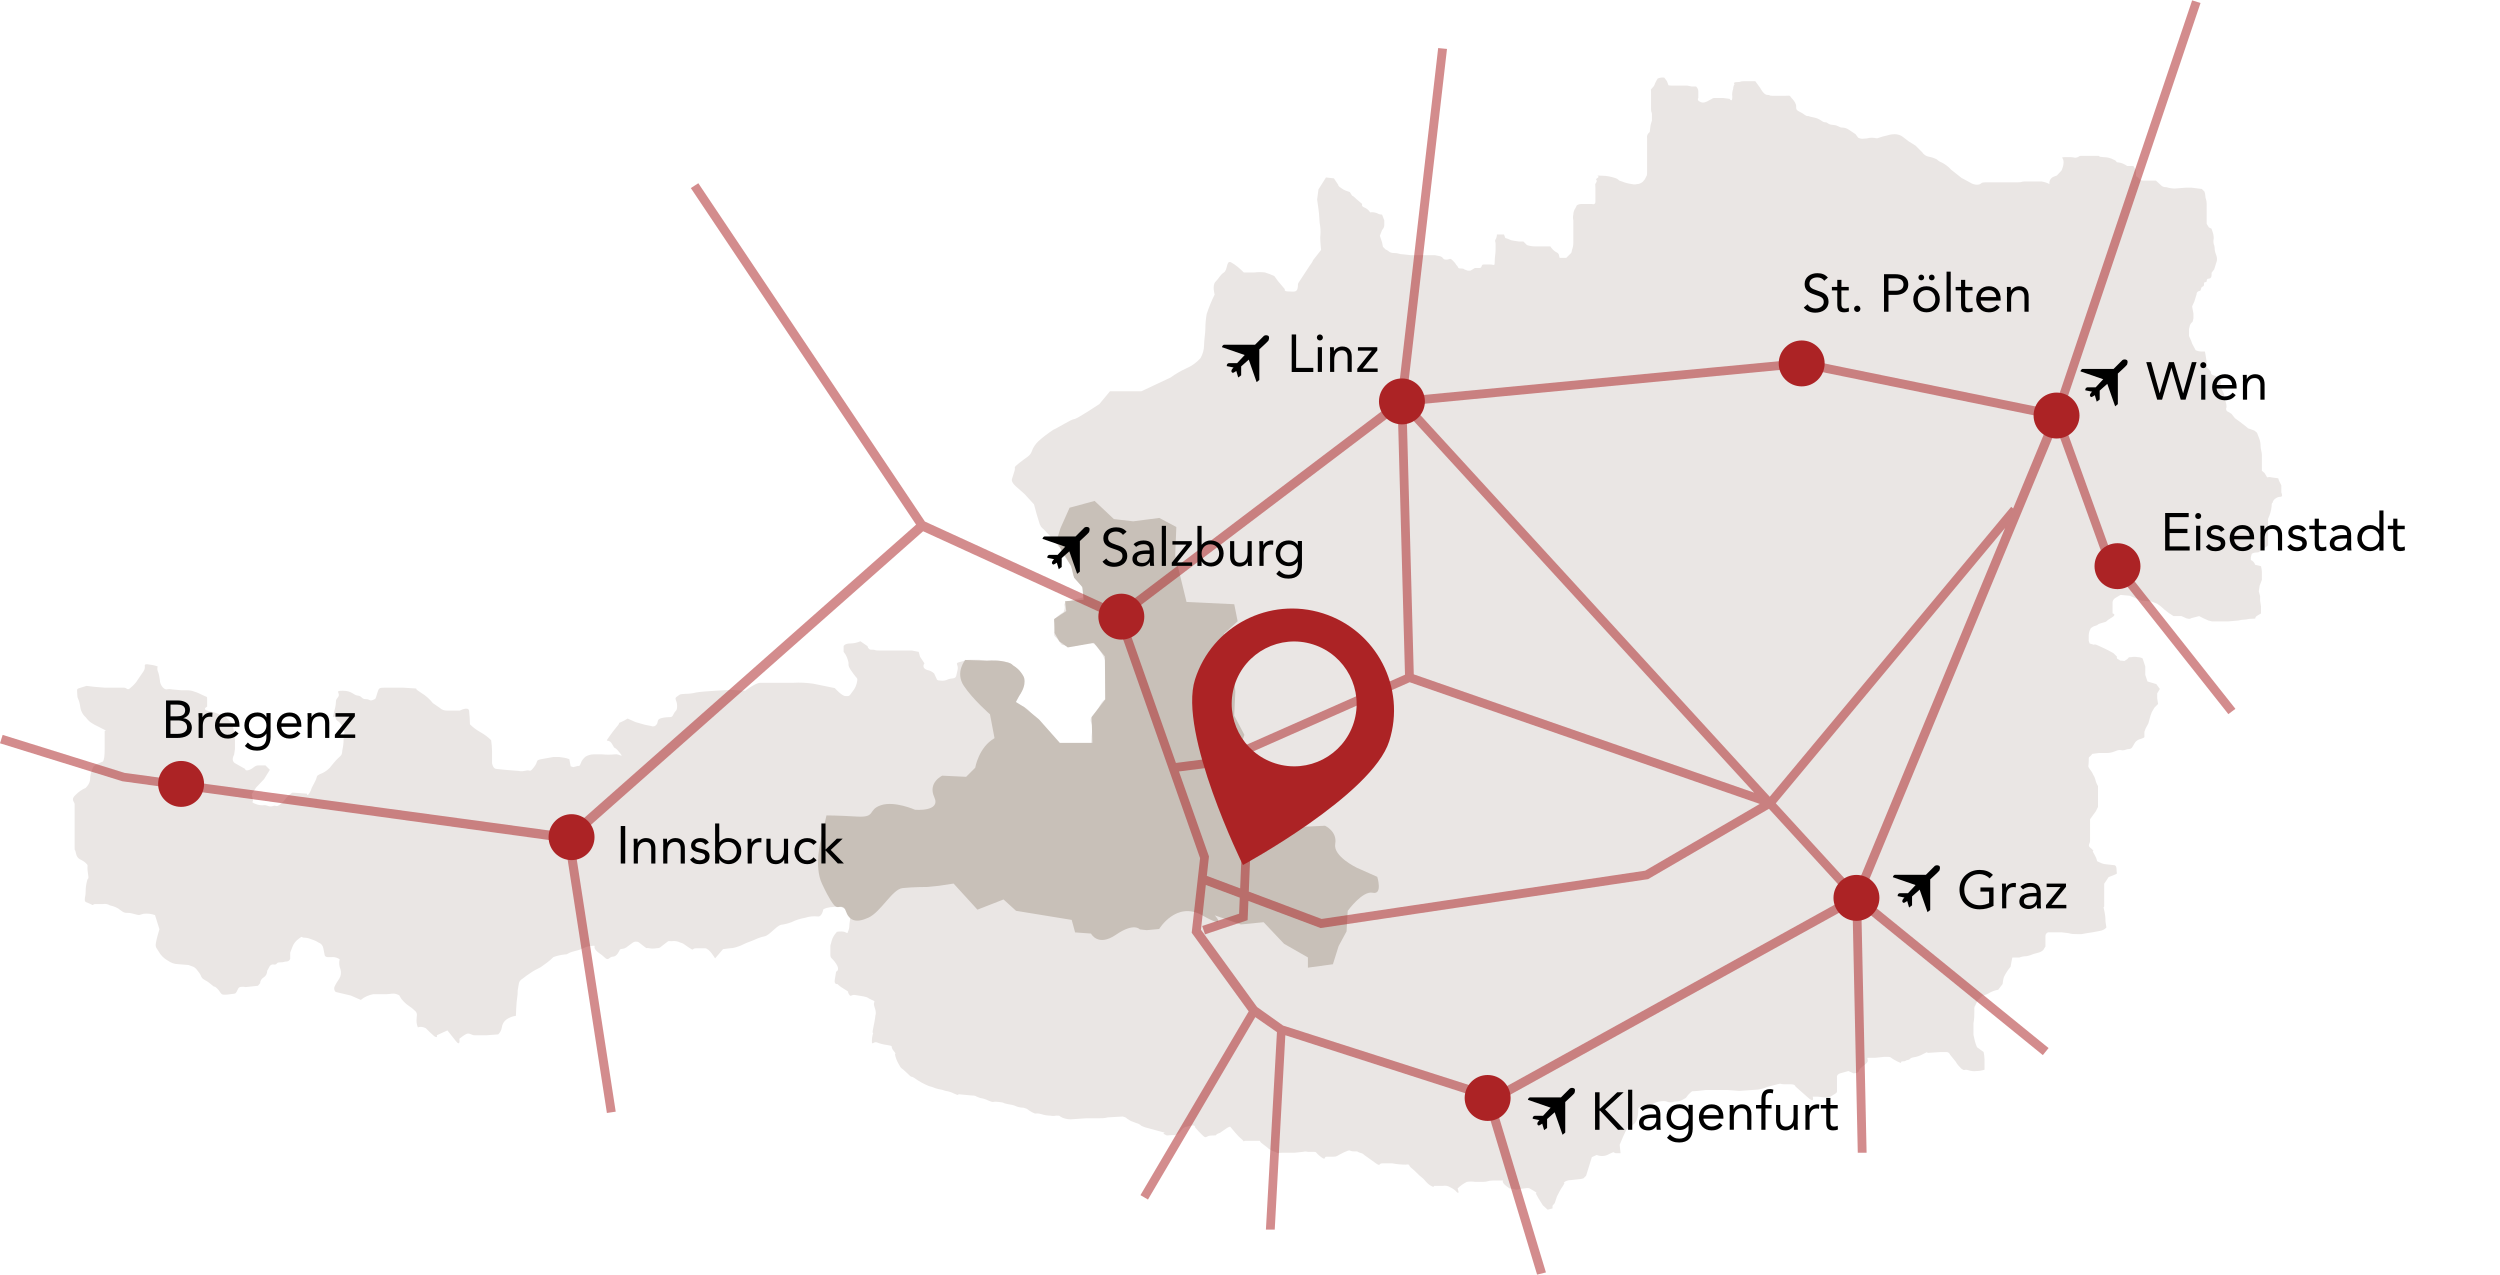 <?xml version="1.0" encoding="UTF-8"?>
<svg xmlns="http://www.w3.org/2000/svg" id="Vordergrund" viewBox="0 0 566 288.5" width="600" height="306"><defs><style>.cls-1{fill:#eae6e4;}.cls-2,.cls-3{fill:#ac2325;}.cls-4{fill:#c8c0b8;}.cls-3{opacity:.52;}</style></defs><path class="cls-1" d="M300.2,40.1l1.8,.2,1,1.5s-.2,.2,.8,.8c.5,.4,1.2,.6,1.8,.8l.5,.8c.4,.2,.7,.5,1,.8l1.3,1.1s-.3,.5,.5,.8c.5,.2,1,.6,1.3,1.1,.5-.1,1.1,0,1.6,.2,.3,.2,.7,.3,1.1,.3l.5,1.3v1.1c0,.4-.2,.8-.5,1.1l-.5,1.3,.5,1.5,.2,1,.6,.6c.8,.3,.8,.8,1.9,.8s1.1,.3,2.1,.3l1.8,.2h5.4l1,.2c1,.2,.6,.8,1.5,.8s.8-.5,1.5,.2c.3,.3,.6,.6,.8,1,.6,.5,.2,.8,1,.8s.8,.2,.8,.2l.8,.3h.6l1-.6h1c.8,0,.3-.8,1-.8h1.5c.8,0,1,.5,1-.6s.2-1.9,.2-2.6v-1.5c0-.8-.3-.3,0-1,.2-.3,.3-.7,.3-1.1h1.6l.3,.8c1.1,.3,1,.5,1.8,.6l1.3,.2h1l.8,.8c.6,.2,1.2,.3,1.8,.3h3.5c.3,.5,.8,1,1.3,1.3,.3,.1,.5,.3,.6,.5l.2,.8h1.5l1-1s.2,0,.3-.8c.2-.5,.3-1.1,.3-1.6v-5.1c-.1-.4-.1-.9,0-1.3,0-.5,.2-1.1,.5-1.5l.3-.6c.3-.2,.7-.3,1.1-.3h2.3s.8,.3,.8-.5v-3.1c0-1.1-.2-.6,.2-1.3s-.5-.5,.3-1-1.1-.6,1-.5c1,0,2,.2,2.9,.5,.4,.1,.7,.3,1,.6l.6,.2c.7,.3,1.5,.5,2.3,.6,.4,.1,.7,.1,1.1,0,.5,0,.9-.2,1.3-.5l.5-.6c.5-1.1,.5-.6,.5-1.8v-7.6c-.1-.5,.2-1,.6-1.3l.2-1.6,.3-1v-1.4c0-.6-.2-.3-.2-1.1v-3.9c0-1-.2-.3,.3-1,.3-.3,.5-.6,.6-1,.2-.4,.4-.8,.6-1.1,.5-.2,1-.3,1.5-.2l.6,.8,.3,.8s-.2,.2,.8,.2h3.5l1,.2h1c.3,.3,.5,.7,.5,1.1v1.5c-.2,.2-.1,.5,.1,.7,.1,0,.1,.1,.2,.1,.3,.2,.7,.3,1.1,.2,.4-.1,.8-.3,1.1-.5,1.1-.5,.5-.5,1.6-.5h1.5l1.5,.2s.6,1,.6-.5c-.1-.6,0-1.2,.2-1.8,0-.4,.1-.7,.3-1,0,0-.5-.5,.6-.5s.5-.2,1.5-.2h2.6l1.1,1.5s.8,1.6,1.6,1.6,.3,.2,1.1,.2h3.1c1,0,.8-.2,1.3,.5,.4,.4,.8,.9,1,1.5s-.3,1.1,.8,1.6,1.3,1,1.9,1-.3,0,1.3,.3,1.9,1.1,2.6,1.1,.5,.5,1.8,.6,1.3,.6,2.1,.6c.5,0,1.1,.2,1.5,.5l1.5,1,.6,.8c.4,.2,.9,.3,1.3,.2,1.1,0,.8-.2,1.8-.2s1,.3,1.6,0c.6-.2,1.2-.4,1.8-.5,.6-.2,1.2-.3,1.8-.3s1.3,.2,1.8,.6l1.3,1,1.6,1,1.5,1.5c.3,.5,.9,.9,1.5,1s1.2,.3,1.8,.6c.4,.4,.8,.6,1.3,.8,.7,.4,1.4,.9,1.9,1.5l2.4,1.9,2.4,1.3c.5,.2,1,.3,1.5,.2,.8-.2,.3-.5,1.6-.5h7.1c1.3,0,.8-.2,1.8-.2h3.7c.6,.1,1.3,.3,1.8,.6-.1-.6,.2-1.3,.8-1.6,1-.5,.6,0,1.3-.8s.6-.5,.8-1.1c.2-.5,.3-1,.3-1.5,0-1-.8-1.1,.2-1.1h1.5c.8,0,.8,.3,1.5,0s0-.3,1.3-.3h3.3c.8,0-.5,.2,1.3,.3,.8,0,1.6,.2,2.3,.6,.8,.3,.3,.6,1.1,.6,.7,.1,1.3,.4,1.9,.8h1.4l.6,1v1.3c1,.5,.6,1,1.6,1h2.9l1.1,1c.3,.4,.8,.5,1.3,.5,.6,.2,1.3,.3,1.9,.3l2.6-.2h1.1l2.4,.3,.6,.6c.1,.3,.2,.7,.2,1,0,.6,.3,.8,.3,1.8v4.5l.5,.8,.6,.3,.2,.6c.2,.5,.3,1.1,.3,1.6-.1,.4-.1,.9,0,1.3,.1,.2,.2,.5,.2,.8,0,.5,.1,1,.3,1.5,.2,.5,.3,1,.2,1.5-.2,.6-.6,1.9-.6,1.9l-.6,.8s.2,1.3-.6,1.3-.2,.8-.8,.8,0,.8-.6,1-.2,1-.8,1c-.4,.1-.6,.4-.6,.8l-.5,1.6-.5,1.1,.3,1.6v1.1l-.2,.8c-.3,.2-.5,.5-.6,.8l-.2,.8v1.6l.5,1.1,.2,.6,.8,1.5c.4,.2,.9,.3,1.3,.3h.8l.2,1.1,.2,1.3v1.1l1,1.1s-.3,.6,.6,.8c.6,.1,1.2,.5,1.5,1l.3,2.1,.6,1.3c-.1,.4,0,.9,.2,1.3,.2,.5,.3,1,.3,1.5-.2,.3-.1,.8,.2,1h.1l.8,.5,.8,1,1.1,.8,1.3,1,.6,.5,.6,.2,.8,.3,.6,.5,.5,1.3c.2,.5,.3,1.1,.3,1.6,0,.8,.3,1.5,.3,2.1v3.6l.6,.5,.6,1c.3-.1,.7-.1,1,0l1.5,.2,.2,.6,.5,1v1.6s.5,1-.2,1c-.4,0-.7,.1-1,.3-.4,.2-.7,.6-.8,1.1,0,0-.2-.2-.2,.8-.1,1-.4,1.9-.8,2.8v6l-1.1,.8c-1,.6-.8,.8-1.5,.8-.4,0-.8,.1-1.1,.3l-.2,.8v.6c.5,.2,.8,.6,1,1.1l1.3,.3c.1,.4,.2,.9,.2,1.3v1.8l-.5,1.3-.2,1.3,.3,1.1v1l.2,1.3v1.6l-1,.6c-.6,.5,.2,.6-1,.6s-1,.2-1.8,.2c-.4,0-.9,.1-1.3,.2l-2.3,.2h-3.7l-.8-.2c-.7-.3-1.4-.6-2.1-1l-1.9,.5s0,.3-1,0l-1.1-.5h-1.8c-.7-.4-1.4-.9-2.1-1.5-.5-.5-1-.9-1.6-1.3l-1.3-.5-2.3-.2-2.6-1.1-2.1-.2-1,.6c-.4,.2-.7,.5-.8,1v2.6s1.1,.2-.3,1-.8,.8-1.6,1c-.3,.1-.7,.2-1,.3-.6,.2-.3,.3-1,.5-.4,.1-.7,.3-1,.5l-.3,.6c-.1,.3-.2,.7-.2,1v1.3l.2,.6,1,.3s0-.3,1,.2l1.3,.6,1,.5,1.1,.6,.8,.8c-.1,.2,0,.4,.1,.5,0,0,.1,0,.2,.1,.6,.2,0,.3,.8,.3s.2,.3,1-.2,.2-.6,1.1-.6c.5-.1,1-.1,1.5,0,.4,0,.8,.1,1.1,.3l.6,1.8v1.9l.5,1.5,1,.3,1,.3,.8,1.1-.6,1v1.1l.2,1.3-.8,.8-.6,1-.3,.8-.5,1.8-.6,1.1-.3,.8v1.1s.2,.2-.8,.5c-.5,.1-1,.4-1.3,.8l-.6,1c-.1,.3-.5,.5-.8,.5-.6,0-.8,.3-1.5,.3-.4-.1-.7-.1-1.1,0l-.8,.3c-.5,.2-1.1,.3-1.6,.3h-1.8l-1.5,.2c-.8,1.1-.8,.3-.8,1.6s-.3,1.1,.2,1.8c.3,.4,.6,.8,.8,1.3,.2,.3,.4,.7,.5,1.1,.1,.5,.3,1,.6,1.5v4.7l-.5,1-1.3,1.8v4.9c0,.6-.6,1,0,1.5,.3,.2,.6,.5,.8,.8,0,0-.5-.3,.2,.8,.3,.5,.5,1,.6,1.5l1.1,.5c.3,.1,.7,.2,1,.2l1.8,.2s.5,0,.5,1,.3,.8-.3,1.1l-1.5,.6-1,1.5v5c0,.6-.3-.2,0,1,.2,.9,.3,1.7,.3,2.6l.2,1.3c-.4,.5-1,.7-1.6,.8l-1.6,.3-1.3,.2-1.1,.2h-1.1c-.6,0-1.2,0-1.8-.2l-1.6-.2h-3.1c-.3,.1-.6,.4-.6,.8v2.4l-.5,.8c-.3,.3-.7,.5-1.1,.6l-1.1,.3c-.5,.2-1,.4-1.6,.5-.5,0-1.1,.1-1.6,.3h-1.6l-.2,1-.2,1.1c-.6,.7-1.1,1.5-1.5,2.3-.2,.6-.3,1.6-.3,1.6l-1,1.3c-.6,.1-1.2,.3-1.8,.6-.6,.4-1.2,.6-1.8,.8l-1.1,1.1-.5,1.1s-.3,.2-.2,1.1c0,1,0,1.9-.2,2.9v2.6c.2,1,.4,1.9,.8,2.8l1.5,1.1c.1,.5,.2,1.1,.2,1.6v2.4c-.6,.2-1.2,.3-1.8,.3-.6,.1-1.3,0-1.9-.2-1.1-.3-.6,.3-1.5-.3-.5-.5-1-1-1.3-1.6l-1.3-1.6c-.1-.3-.4-.6-.8-.6h-1.3l-3.1,.2s.5-.5-.8,.2c-.7,.4-1.5,.7-2.3,.8-1,.2-.6,.5-1.3,.6s-.2,.3-1.1,.3,.3,.8-1.3,0-1.3-1-1.9-1h-1.1l-1.9,.2h-1.6c-.6,0,.2,.5-.3,1.1s-1.6,1.1-1.8,1.8-1.3,.6-1.3,.6l-1.1-.5-1.8,.5c-.5,.1-.9,.5-.8,1h0v3.2s0,.3-1,.8c-.5,.4-1,.5-1.6,.5l-1.8-.2h-1.1s.6,1.8-1.3,0l-2.6-2.3s0-.5-1.1-.5h-1.5c-1.1,0-.3-.3-1.5,0l-2.3,.6c-.7,.3-1.4,.5-2.1,.6l-4.2,.3-2.6-.2h-5l-1.8,.2c-1.5,.2-1-.2-1.8,.5s-.6,1-1.3,1.3c-.6,.4-1.2,.6-1.9,.6-.8,0-.2,.2-1.1,.2s-.8-.3-1.6-.3-1.6,.2-2.3,.5c-.6,.3-1.2,.5-1.9,.5-.6,0-1.2,.2-1.6,.6,0,0,.2,2.8-1.1,3.7-.4,.4-1,.7-1.5,1-.6,1.2-1.1,2.4-1.6,3.6l.2,1.9h-1c-.8,0,0-.6-1.6,.2-.8,.5-1.9,.6-2.8,.2l-1.1,.5-.8,2.6-.5,1.6-.6,.6c-.3,.1-.7,.2-1.1,.2l-1.8,.2c-.6,0-1.2,.2-1.6,.6,0,0,.5-.2-.2,.8-.5,.7-.9,1.5-1.3,2.3l-.5,1.5-.5,.6v.6l-1.1,.3-1.1-1-1-1.6-.6-1.1s.6,0-.5-.6-.8-.6-1.5-.6l-1.6,.2c-.5,.2-1,.2-1.5,0-1.1-.3-.3,.3-1.5-.6s-.8-1.3-.8-1.3h-2.4c-1,0-1.1,.3-2.1,.3h-1.8c-.6-.1-1.3-.1-1.9,0-.8,.4-1.5,.9-2.1,1.5,0,0,.6,1.5-.2,.8-.4-.5-.9-.8-1.5-1.1-.5-.3-1-.4-1.6-.3h-1.9c-.6,0,.3,.6-.8,0s-1.3-1.3-2.1-1.9-1.5-1.5-2.3-2.1-.3-1-1.3-.8c-1,0-2.1-.1-3.1-.3h-2.2c-1,0-.3,.8-1.5,0l-1.8-1.3c-1.5-1-.8-.8-1.8-1.1s0-.3-1.3-.3-.6-.6-2.3,.2-1.5,1-2.4,1h-1.6c-.6,0,0,1-1.3,0s-.8-1.1-1.6-1.1h-1.3c-.4-.1-.7-.1-1.1,0l-1.9,.2h-2.8c-1.3,0-.6,.3-1.6-.2-.7-.2-1.3-.5-1.8-1l-1.3-1c-.6-.5,0-.5-.8-.5h-2.9c-.6,0,.2,.6-.6-.2-.6-.5-1.1-1-1.6-1.6l-1.1-1.3s0-.3-.8,.2l-1.6,1.1c-1.5,.5-.2,.6-1.8,.6s-1.1,1-2.3-.2c-.5-.5-1-1-1.5-1.6,0-.3-.2-.5-.5-.5h-.1c-.4,.1-.9,.2-1.3,.3-1,.2-1,.6-1.6,1.3-.3,.3-.6,.5-1,.6h-.6c-1.3,0-1.1,.3-1.9-.2s1.5,0-1.6-.8-2.9-.8-3.6-1.1c-.3-.3-.7-.5-1.1-.6l-1.3-.5-.8-.5c-.3-.3-.6-.4-1-.5l-3.4,.2c-.7,.2-1.4,.2-2.1,.2h-2.8l-2.9,.2c-.8,.1-1.6,0-2.4-.3-1.1-.5-.3-.5-1.5-.5-.4,.1-.9,.1-1.3,0-.6,0-1.3-.1-1.9-.3-1.8-.5-1,.2-2.3-.5s-.5-.6-1.9-1c-.5,0-1.1-.1-1.6-.3-.6-.3-1.2-.4-1.9-.5-1.6-.3-.3-.3-2.1-.5s-.8,.3-2.3-.3c-.6-.3-1.2-.5-1.9-.6-1.5-.5-.5-.5-2.3-.6l-2.1-.2c-1.1-.2,0,.5-1.5-.2-.6-.3-1.2-.5-1.9-.6-1.5-.5-1-.2-2.3-.6-.5-.2-1-.4-1.5-.5-1.2-.5-2.3-1.1-3.4-1.9-.8-.5-.2,.3-1.6-1.1s-1.1-.6-1.9-2.1c-.4-.7-.7-1.5-.8-2.3,0,0,.6,.5-.3-.6s.3-1-1.5-1.3c-.8-.1-1.6-.3-2.3-.6-.8-.2-1.1,.8-1.1-.3,0-.6,.1-1.2,.3-1.8,0,0-.3,.2,0-1.1,.2-1,.4-1.9,.5-2.9,0,0,.3-.5-.2-1.9s.6-1.1-.6-1.6-.5-.5-1.9-.8l-1.8-.3c-1.1-.2-1,.6-1.5-.2s.3-.3-.8-1c-.7-.4-1.3-.8-1.8-1.3,0,0-.8,.2-.6-1s.3-1.8,.3-1.8c0,0,1-.3,0-1.8s-1.3-1.1-1.3-2.1v-1.6c0-.8,0-.2,.3-1.5,.2-.7,.6-1.4,1.1-1.9,0,0-.2-.2,1.1-.2s1.3,.8,1.5,0c.2-.4,.3-.9,.3-1.3,0-.6,.2-1.3,.2-1.9,0-.5-.1-1-.3-1.5l-2.3-1.1c-.6,.2-1.3,.3-1.9,.3-.6,.1-1.1,.2-1.6,.5,0,0-.3,1.8-1.3,1.6-.9-.1-1.9,0-2.8,.3-1.1,.2-2.1,.5-3.1,1-.8,.3-1.6,.5-2.4,.6-1.1,.3-2.6,2.4-3.7,2.6-1,.2-1.9,.6-2.8,1-.9,.3-1.8,.7-2.6,1.1-.8,.3-1.6,.6-2.4,.6l-1.6,.2-1.8,2.1s-1.3-2.3-2.3-2.3h-1.9c-1.3,0-.3,.8-1.8-.2s-1-.8-1.9-1.1c-.6-.3-1.3-.4-1.9-.3-1.1,0-.5-.2-1.6,.6s-1,1-1.9,1c-.5,.1-1.1,.1-1.6,0-1.1-.2-.2,.3-1.3-.5s-1-1-1.8-1-1.9,1.5-2.8,1.6-.8,.3-.8,.3c0,0-.6,1.5-1.5,1.5s-1,1.1-1.9,.2-1.5-1-2.1-1.8,.5-1-1.1-.8-1.3,.6-3.4,1.1-1.5,.8-2.4,.8c-.9,.1-1.8,.3-2.6,.6-.9,.9-1.9,1.6-2.9,2.3-.8,.4-1.6,.8-2.3,1.3-.6,.4-1.2,.8-1.8,1.3-1,.6-.8,1.3-1,2.1s0,1-.2,2.1-.3,4.2-.3,4.2c-.8,.1-1.5,.4-2.1,.8-.6,.4-1,1.1-1.1,1.9-.1,.6-.4,1.1-.8,1.5l-2.6,.2h-2.8c-.6,0-1.1-.6-1.8-.3-.6,.3-1.1,.7-1.6,1.1,0,0,.3,1.9-.8,.5l-1.9-2.4-2.4,1.1s.3,.8-.6,.2c-.7-.6-1.3-1.2-1.9-1.8-.6-.3-1.2-.4-1.8-.2-.2-.5-.3-1-.3-1.5,0-1.1,.3-1.5-.2-2.1-.5-.5-1-.9-1.6-1.3-.6-.4-1.1-.9-1.6-1.5-.6-.8-.2-.8-1.1-1.1s-1.3,0-2.3,0h-3c-1,.2-2,.6-2.8,1.3l-2.3-1-3.4-.8c-.3-.3-.4-.7-.3-1.1,.3-.7,.7-1.3,1.1-1.9,.4-.6,.5-1.4,.3-2.1-.3-.7-.4-1.5-.2-2.3-.4-.3-1-.5-1.5-.5-.8,0-1.8,.2-1.9-.5l-.3-1.5c-.1-.6-.5-1.1-1.1-1.3-.6-.4-1.2-.6-1.8-.8-.5-.2-1-.3-1.5-.3-.6,0-.2-.5-1.1,.2-.7,.5-1.2,1.1-1.5,1.9l-.5,1.3v1.4c-.1,.3-.4,.6-.8,.6-.6,0-.5,.2-1.5,.2s-.5,.5-1.3,.5c-.4-.1-.7,0-1,.3l-.6,1.1c0,.6-.3,1.2-.8,1.5s-.8,.8-.8,1.3l-.5,.6-2.8,.3c-.4-.1-.9-.1-1.3,0-.6,.2-.6,1.5-1.3,1.5l-1.6,.2c-.8,0-1.1,.2-1.6-.6-.3-.5-.8-1-1.3-1.3,0,0,.5,.6-.8-.5s-1.6-.8-2.1-1.6c-.2-.6-.6-1.1-1-1.6-.3-.4-.7-.7-1.1-.8l-.8-.3-2.4-.2c-.8,0-1.6-.3-2.3-.8-.9-.5-1.6-1.2-2.1-2.1-.3-.6-.8-.8-.6-1.9,.2-1.1,.5-2.1,.8-3.1l-1-3.2c-.8-.3-1.7-.4-2.6-.3-1,.2-.6,.5-2.3,0s-1.6,.2-2.9-.8c-.7-.6-1.5-.9-2.4-1.1-.5-.3-1-.4-1.6-.3h-1.7c-.8,0-.2,.5-1.1,0s-1.3-.3-1.3-1,.2-.8,.2-1.9c0-.8,.1-1.5,.3-2.3,.2-1,.5,0,.2-1.9s.3-1.5-.6-2.3-1.8-.6-2.1-2.1-.3,.2-.3-2.1v-9c0-.6-1-1,.2-2.1,.7-.7,1.4-1.2,2.3-1.6,.5-.5,.9-1.1,1-1.8,0-.6,.1-1.3,.3-1.9,.5-1.3,.3-1.1,1.1-1.6l1.3-.6s.6,.3,.6-2.8v-4.2s1,.2-1.1-.8-2.4-1.3-3.2-2.3c-.8-.7-1.2-1.7-1.3-2.8-.3-1.6-.6-1.3-.6-2.3s-.3-1.3,.5-1.5l1.6-.5,1.6,.2,2.4,.2h4.4c.8,0,.8,.8,1.6,0,.6-.5,1.2-1.1,1.6-1.8,.5-.8,.6-.8,1.3-1.9,.7-1.1-.2-1.6,.8-1.6,.8,.1,1.6,.2,2.4,.5-.1,.3-.1,.7,0,1,.3,.7,.4,1.4,.5,2.1,0,1,.8,2.1,1.5,2.1,.4-.1,.9-.1,1.3,0l2.1,.2h1.3c.6,0,1.1,.1,1.6,.3,.7,.2,1.3,.5,1.9,.8,1,.5,1,.2,1,1v1.6s-1.3,.6,.3,1c.9,.2,1.8,.4,2.6,.8,0,0,.6-.2,1.8,1s1,1,1.1,1.6l.3,1.3c.1,.5,.2,1.1,.2,1.6v2.3l-.2,1.3s-.8,1.3,.2,1.9l2.3,1.3s0,.6,1,.2,1.1-1,2.1-1h1.5l1,1-1.3,2.1-1.8,1.9-1,1.5,.3,1.6s-.6,.2,.5,.6c.7,.3,1.4,.4,2.1,.3,.6,0,1.1,.5,1.9,.2s.6,.5,1.8-.5c1.2-1,.8-1.1,1.8-1.9s.5-.6,1.3-.6l2.8,.2s0,.8,.6-.2,0-.3,1-2.1,.3-1.6,1.3-2.1c.8-.3,1.5-.7,2.1-1.3,.8-.8-.5,.6,1.1-1.3s1.8-1.3,1.9-2.8c.2-.9,.3-1.7,.3-2.6,0-1.9,.6-1.1-.3-2.8s-1.1-.8-1.5-1.9-1,1-.3-1.6,0-2.1,.8-3.1-1-1.5,1.1-1.5,2.4,1,3.4,1.1,.8,.8,1.8,.8,.8,.5,1.6,.2,.6-.3,1-1.5,.3-1.3,1.9-1.3h3.9l3.1,.2s-.5,0,1.1,1c1,.6,1.9,1.4,2.6,2.3l1.6,1.1c.4,.4,1,.6,1.6,.6h2.9s1.9-1,2.1,0c.1,1,.2,2.1,.2,3.1,.7,.7,1.5,1.3,2.4,1.8s1.7,1.1,2.4,1.8c.1,.8,.2,1.6,.2,2.4v2.8s.2,1.3,1,1.3l1.9,.2,2.4,.2c1,0,1.1,.3,2.3,0s.8,.6,1.9-.8,.2-1.5,1.6-1.8l2.8-.5h1.3c.8,.1,1.6,.2,2.3,.5l.3,1.6,.6,.2,1.1-.3s.3,.3,.6-.6c.2-.6,.6-1.1,1.1-1.5,.5-.3,1.2-.5,1.8-.5h1.9c1,.1,1.9,.1,2.9,0,1-.2,2.3,1.1,1-.5s-.8-.3-1.6-1.8-1.9,0-.6-1.8c.5-.7,1-1.4,1.6-2.1,1-1.1,.2-.8,1-1.1,.5-.2,1-.5,1.5-.8l1.8,.8,2.1,.6,1.5,.3c.4,.2,.9,0,1.1-.3,.6-.6-.2-1.3,1.6-1.6s1.8,.2,2.3-.8,.8-.6,.8-1.9-.8-1.6,0-2.1,.3-.5,1.9-.6c.8,0,1.6-.1,2.4-.3,1.5-.3,7.9-.6,7.9-.6l3.2,.2s2.4-1.8,3.4-1.8h7.5c1.5-.1,3,0,4.5,.2l4.9,1s1.6,1.8,2.4,1.8,.8,.2,1.6-1c.6-.7,1-1.6,1.1-2.6,0-.6,0-.2-1-1.6s-1-1.5-1-2.4c-.2-.9-.5-1.7-1.1-2.4v-1.3s.2-.6,1.5-.6c.8,0,1.6-.2,2.3-.5l1.6,1.1c.1,.5,.5,.9,1,.8h0c1,0,.3,.2,1.8,.2h7.3l1.5,.3,.3,1.1,1,1.5s-.8,1,.6,1.5c.6,.1,1.2,.4,1.6,.8l.6,1.3s0,.3,.8,.3c.6,.1,1.2,0,1.8-.3,.8-.3,1.6,0,1.8-.8s0,0,.3-1.3-.8-1.5,.5-1.8,1-.5,2.3-.5h2.1l1.9,.2h2.1c.7,0,1.4,.1,2.1,.3,.6,.1,1.2,.3,1.6,.8l1.3,1,1.1,1.6c0,.5-.1,1.1-.2,1.6l-.5,2.1-.5,.8s-1.6,1.6,0,1.8c1.1,.2,2.1,.9,2.8,1.8,.8,.7,1.6,1.5,2.3,2.3,.3,.6,.2,.2,1.1,1.3,.6,.7,1.1,1.5,1.6,2.3,.4,.5,.9,.9,1.5,1.1,.8,.1,1.5,.2,2.3,.2h4.1c.6,0,.8,.2,.8-1.1s.2-1.6,.2-2.8-1-1.5,.2-2.8c.6-.7,1.2-1.5,1.6-2.3,1.1-1.8,1.1-.6,1.1-1.9v-5.8c0-1.6,.5-1.1,0-2.3-.3-.9-.7-1.7-1.3-2.4-.3-.7-.9-1.3-1.6-1.6h-1c-1,.3-2,.5-3.1,.6-1.1,0-.8,.3-1.8,0s-.8,.2-1.6-1-1.3-1-1.1-1.9,0-.3,.2-1.6-1-.8,.5-2.1,1.3-.6,1.6-1.6-.6-1.3,.8-1.8,3.7-1,3.7-1c.1-.8-.1-1.6-.5-2.3-.6-1.1-1.9-1.9-2.1-2.9s.2-1-1.1-2.9-1.3-1.6-1.6-2.6-.2-.2-.8-1.1c-.7-1-1.5-1.9-2.4-2.8-1.1-1.3-1.1-.8-1.6-1.9-.5-1.5-.9-3-1.3-4.5l-2.1-2.3-1.8-1.6s-1.3-1-1.1-1.8c.2-.6,.4-1.3,.6-1.9,.3-1-.5-.5,1.1-1.8s2.4-1.5,2.8-2.6c.3-.9,.8-1.6,1.5-2.3,1.1-1,2.2-1.8,3.4-2.6,.8-.3,4.1-2.4,4.7-2.4s5.7-3.4,5.7-3.4l2.4-2.9h7.1l6.6-3.1c1.1-.8,2.3-1.5,3.6-2.1,1.2-.5,2.3-1.3,3.2-2.3,.5-.9,.8-1.9,.8-2.9s.3-2.9,.3-3.7c0-1.1,.1-2.3,.3-3.4,.5-1.5,1.1-3,1.8-4.4,0,0-.6-2.1,.2-2.9s1-1.5,1.9-2.1,.5-2.8,1.6-2.3c1.1,.6,2,1.4,2.9,2.3h2.4c.8-.1,1.6-.1,2.4,0,.7,.2,1.4,.5,2.1,.8l.8,1.1,1.6,1.9s-.3,.5,.8,.5,1.9,.3,2.1-.8-.3-.5,.8-2.1l1.9-2.9c.3-.4,.6-.8,.8-1.3l1.8-2.3s-.2-1.8-.2-2.9c.1-.8,.1-1.6,0-2.4-.1-.6-.2-1.3-.2-1.9,0-1-.5-4.2-.5-4.2l.3-2.3,1.7-2.7Z"/><g id="Ebene_2"><path class="cls-4" d="M218.56,149.3s-2.4,2.83-.34,5.91c2.06,3.09,5.91,6.43,5.91,6.43l1.03,5.4c-3.6,2.06-4.37,6.69-4.37,6.69l-2.06,2.06-5.4-.26s-3.34,1.54-1.8,4.89c1.54,3.34-4.37,2.83-4.37,2.83,0,0-4.63-2.06-7.71-1.03-3.09,1.03-1.03,2.83-5.4,2.57s-6.94-.26-6.94-.26l-1.29,5.66s-1.54,5.91,.26,9.77c1.8,3.86,2.57,4.63,2.57,4.63,0,0,.44,.77,1.11,.69s1.33-.26,1.71,.86c.77,2.24,2.31,2.83,5.14,1.54,2.83-1.29,5.4-6.43,7.71-6.69s5.66-.26,5.66-.26l2.57-.26,3.34-.51,5.4,5.91,5.91-2.31,2.83,2.57,12.6,2.06,.77,2.83,3.6,.26s1.54,3.09,5.66,.26,5.4-1.2,5.4-1.2l1.54,.17,2.83-.26s3.86-6.43,9.77-3.09,2.83,0,2.83,0l5.91,2.06,5.14-.51,4.63,4.89,5.4,3.09v2.31l5.66-.77,1.29-4.11,1.8-3.34,.26-4.63s3.34-4.63,5.66-4.11c2.31,.51,1.03-3.6,1.03-3.6l-4.63-2.06s-5.4-2.57-4.89-5.4-2.31-4.11-2.31-4.11l-10.8,.51-7.71,.26-2.06-4.89-.51-8.23,2.83-8.23-2.31-4.37,.26-5.4-.51-5.4-2.06-7.71,3.09-2.83-.77-3.86-10.8-.51-2.57-10.54,.26-6.43-3.86-2.06-5.91,.77-4.37-.51-4.37-4.11-5.66,1.54-2.06,4.63-.94,3,3.34,5.57,.69,2.66,1.85,2.1,.3,2.87-4.2,.34,.26,2.23-2.74,1.8,.09,3.16s1.09,1.89,1.1,1.9c.01,.01,1.89,1.36,1.9,1.37,1.97-.34,3.94-.69,5.91-1.03l2.49,3.09,.09,9.69-3.09,4.03,.17,5.83h-7.37l-4.71-5.31-3.43-2.83-1.8-1.11,.77-1.46c.21-.34,1.53-2.02,1.11-3.94-.09-.4-.96-1.98-2.44-2.82-.41-.23-.19-.61-2.7-1.04-1.55-.26-3.43-.09-3.43-.09h0l-4.71-.17Z"/></g><path class="cls-3" d="M477.7,124.5l-11-30.5L498.2,.6,496.3,0l-31.3,92.8-56.9-11.6h-.1l-89.5,8.5,9.1-78.7-2-.2-9.2,79.5-63.1,47.8-43.9-20.1-51.3-76.6-1.7,1.1,51,76.2-79,69.8-100.2-13.6L.6,166.3l-.6,1.9,27.7,8.6,100.2,13.8,9.5,61.3,2-.3-9.5-61.5,79.1-69.9,43.7,20,19,54-1.9,16.9,12.9,17.8-24.5,41.6,1.7,1,24.3-41.3,4.9,3.4-2.5,44.7h2l2.4-44,45,14.5,12,39.7,2-.5-11.6-38.4h.2l80.8-44.7,1.2,56h2l-1.2-55.5,41.1,33.4,1.3-1.6-42.2-34.3,44-106.1,10.3,28.5v.2l28.6,36.1,1.6-1.2-28.4-35.9Zm-198.41,57.59l-.77-9.75,40.63-17.96,79.26,27.55-25.95,15.11-73.25,10.93-16.48-6.19,.37-9.24-3.82-10.46Zm40.79-29.5l-1.61-59.1,78.67,85.89-77.07-26.79Zm-3.62-59.74l1.63,59.82-41.69,18.43,.1,.23-10.27,1.32-11.63-32.94,61.86-46.86Zm-49.55,81.73l9.68-1.24,.72,9.05,3.79,10.48-.33,8.18-7.54-2.83,.48-4.4-6.79-19.23Zm71.39,72.83l-.7-.2v-.1h-.2l-46.9-15-5.9-4.2-12.7-17.5,1.1-10.14,7.68,2.88-.15,3.63-8.35,2.78,.63,1.9,9.65-3.22,.18-4.35,16.34,6.14,74.15-11.07,27.36-15.93,18.2,19.87-80.4,44.5Zm81.7-46l-17.96-19.62,51.91-62.33-33.95,81.96Zm35.78-86.37l-.45-.37-54.66,65.63-81.18-88.69,88.4-8.4,56.3,11.5-8.42,20.33Z"/><circle class="cls-2" cx="317.4" cy="90.8" r="5.2"/><circle class="cls-2" cx="407.9" cy="82.2" r="5.2"/><circle class="cls-2" cx="465.6" cy="94" r="5.2"/><circle class="cls-2" cx="479.4" cy="128.1" r="5.2"/><circle class="cls-2" cx="420.3" cy="203.2" r="5.2"/><circle class="cls-2" cx="336.8" cy="248.5" r="5.2"/><circle class="cls-2" cx="129.4" cy="189.45" r="5.2"/><path d="M471.46,83.45h7.05l2.02-2.02c.31-.18,.67-.18,.98,0,.37,.31,.06,.92,.06,1.04s-2.09,2.02-2.09,2.02v6.93l-.61,.49-1.78-5.09-1.72,1.53v2.02l-.67,.49-.43-1.47c-.25,.18-.49,.31-.74,.43-.12,0-.74-.25-.06-1.04l.18-.18-1.53-.31c-.06-.31,.12-.61,.43-.67h1.9l1.72-1.84-5.15-1.78c.06-.25,.18-.43,.43-.55Z"/><circle class="cls-2" cx="253.87" cy="139.53" r="5.2"/><circle class="cls-2" cx="41" cy="177.4" r="5.2"/><g><path d="M37.59,158.5h2.59c1.4,0,2.82,.53,2.82,2.09,0,.98-.58,1.64-1.49,1.92v.02c1.09,.1,1.92,.97,1.92,2.09,0,1.87-1.74,2.37-3.31,2.37h-2.53v-8.49Zm1.01,3.6h1.39c.95,0,1.93-.2,1.93-1.38,0-1.04-.91-1.28-1.82-1.28h-1.5v2.66Zm0,3.96h1.7c.98,0,2.05-.4,2.05-1.48,0-1.19-1.01-1.55-2.03-1.55h-1.73v3.02Z"/><path d="M44.98,162.71c0-.52-.05-.96-.05-1.33h.89c0,.3,.02,.61,.02,.92h.02c.25-.55,.95-1.07,1.87-1.07,.12,0,.25,.01,.38,.06l-.06,.95c-.16-.05-.34-.07-.5-.07-1.14,0-1.64,.8-1.64,2.09v2.73h-.94v-4.28Z"/><path d="M54,165.97c-.66,.85-1.45,1.16-2.49,1.16-1.76,0-2.84-1.32-2.84-2.95,0-1.74,1.22-2.95,2.88-2.95s2.66,1.08,2.66,2.94v.3h-4.53c.07,.97,.82,1.8,1.83,1.8,.8,0,1.34-.29,1.79-.85l.71,.55Zm-.8-2.29c-.04-.95-.66-1.58-1.69-1.58s-1.72,.64-1.83,1.58h3.53Z"/><path d="M61.26,166.74c0,2.03-1.09,3.13-3.06,3.13-1.09,0-1.97-.29-2.76-1.07l.67-.77c.59,.64,1.22,.97,2.09,.97,1.68,0,2.12-1.08,2.12-2.27v-.72h-.02c-.44,.72-1.24,1.04-1.98,1.04-1.76,0-2.99-1.22-2.99-2.88,0-1.83,1.2-2.95,2.99-2.95,.76,0,1.61,.36,1.98,1.1h.02v-.96h.94v5.36Zm-2.94-.54c1.28,0,2-.96,2-2.04,0-1.21-.82-2.06-2-2.06s-1.98,.91-1.98,2.09,.89,2.02,1.98,2.02Z"/><path d="M68.01,165.97c-.66,.85-1.45,1.16-2.49,1.16-1.76,0-2.84-1.32-2.84-2.95,0-1.74,1.22-2.95,2.88-2.95s2.66,1.08,2.66,2.94v.3h-4.53c.07,.97,.82,1.8,1.83,1.8,.8,0,1.34-.29,1.79-.85l.71,.55Zm-.8-2.29c-.04-.95-.66-1.58-1.69-1.58s-1.72,.64-1.83,1.58h3.53Z"/><path d="M69.67,162.71c0-.52-.05-.96-.05-1.33h.89c0,.3,.02,.61,.02,.92h.02c.25-.55,.95-1.07,1.87-1.07,1.48,0,2.13,.94,2.13,2.29v3.47h-.94v-3.37c0-.94-.41-1.52-1.28-1.52-1.21,0-1.74,.88-1.74,2.16v2.73h-.94v-4.28Z"/><path d="M75.81,166.26l3.3-4.09h-3.15v-.79h4.38v.72l-3.3,4.1h3.38v.79h-4.61v-.73Z"/></g><g><path d="M140.54,186.93h1.01v8.49h-1.01v-8.49Z"/><path d="M143.5,191.14c0-.52-.05-.96-.05-1.33h.89c0,.3,.02,.61,.02,.92h.02c.25-.55,.95-1.07,1.87-1.07,1.48,0,2.13,.94,2.13,2.29v3.47h-.94v-3.37c0-.94-.41-1.52-1.28-1.52-1.21,0-1.74,.88-1.74,2.16v2.73h-.94v-4.28Z"/><path d="M150.17,191.14c0-.52-.05-.96-.05-1.33h.89c0,.3,.02,.61,.02,.92h.02c.25-.55,.95-1.07,1.87-1.07,1.48,0,2.13,.94,2.13,2.29v3.47h-.94v-3.37c0-.94-.41-1.52-1.28-1.52-1.21,0-1.74,.88-1.74,2.16v2.73h-.94v-4.28Z"/><path d="M156.96,193.94c.37,.46,.78,.76,1.44,.76,.59,0,1.24-.25,1.24-.86s-.6-.76-1.2-.89c-1.07-.24-1.98-.47-1.98-1.63,0-1.09,1.06-1.66,2.1-1.66,.79,0,1.52,.3,1.91,1.02l-.78,.52c-.24-.4-.64-.67-1.19-.67-.52,0-1.1,.25-1.1,.78,0,.47,.67,.67,1.42,.82,1,.19,1.83,.55,1.83,1.68,0,1.27-1.13,1.76-2.24,1.76-.95,0-1.63-.25-2.18-1.04l.74-.58Z"/><path d="M161.9,186.35h.94v4.27h.02c.52-.6,1.2-.96,2.02-.96,1.76,0,2.95,1.25,2.95,2.95s-1.24,2.95-2.81,2.95c-1.01,0-1.81-.5-2.16-1.14h-.02v1h-.94v-9.07Zm2.93,8.35c1.21,0,1.99-.91,1.99-2.09s-.78-2.09-1.99-2.09-1.99,.91-1.99,2.09,.78,2.09,1.99,2.09Z"/><path d="M169.28,191.14c0-.52-.05-.96-.05-1.33h.89c0,.3,.02,.61,.02,.92h.02c.25-.55,.95-1.07,1.87-1.07,.12,0,.25,.01,.38,.06l-.06,.95c-.16-.05-.34-.07-.5-.07-1.14,0-1.64,.8-1.64,2.09v2.73h-.94v-4.28Z"/><path d="M178.4,194.09c0,.52,.05,.96,.05,1.33h-.89c0-.3-.02-.61-.02-.92h-.02c-.25,.55-.95,1.07-1.87,1.07-1.48,0-2.13-.94-2.13-2.29v-3.47h.94v3.37c0,.94,.41,1.52,1.28,1.52,1.21,0,1.74-.88,1.74-2.16v-2.73h.94v4.28Z"/><path d="M184.17,191.21c-.4-.48-.85-.68-1.42-.68-1.26,0-1.9,.94-1.9,2.09s.76,2.09,1.9,2.09c.61,0,1.08-.22,1.43-.7l.7,.66c-.54,.62-1.31,.9-2.12,.9-1.74,0-2.9-1.22-2.9-2.95s1.18-2.95,2.9-2.95c.83,0,1.59,.28,2.16,.89l-.74,.66Z"/><path d="M185.96,186.35h.94v5.92l2.55-2.47h1.33l-2.71,2.55,2.99,3.06h-1.38l-2.78-2.95v2.95h-.94v-9.07Z"/></g><g><path d="M254.24,121.04c-.34-.54-.94-.78-1.55-.78-.89,0-1.81,.42-1.81,1.43,0,.78,.43,1.13,1.79,1.56,1.32,.42,2.54,.85,2.54,2.52s-1.45,2.48-2.99,2.48c-.98,0-2.04-.32-2.61-1.18l.86-.71c.36,.62,1.08,.95,1.81,.95,.86,0,1.85-.5,1.85-1.48,0-1.04-.71-1.22-2.22-1.73-1.2-.4-2.11-.92-2.11-2.34,0-1.63,1.4-2.45,2.89-2.45,.95,0,1.75,.26,2.37,1l-.83,.72Z"/><path d="M256.64,123.14c.58-.59,1.42-.86,2.23-.86,1.65,0,2.35,.79,2.35,2.37v2.41c0,.32,.04,.68,.08,.97h-.9c-.06-.25-.06-.6-.06-.84h-.02c-.37,.58-1,.98-1.85,.98-1.14,0-2.09-.58-2.09-1.67,0-1.86,2.16-1.97,3.54-1.97h.36v-.17c0-.82-.52-1.24-1.39-1.24-.6,0-1.22,.2-1.67,.61l-.59-.61Zm2.71,2.19c-1.19,0-1.95,.32-1.95,1.08,0,.71,.53,.97,1.24,.97,1.08,0,1.63-.78,1.65-1.69v-.36h-.94Z"/><path d="M263.03,118.97h.94v9.07h-.94v-9.07Z"/><path d="M265.29,127.31l3.3-4.09h-3.15v-.79h4.38v.72l-3.3,4.1h3.38v.79h-4.61v-.73Z"/><path d="M271.1,118.97h.94v4.27h.02c.52-.6,1.2-.96,2.02-.96,1.76,0,2.95,1.25,2.95,2.95s-1.24,2.95-2.81,2.95c-1.01,0-1.81-.5-2.16-1.14h-.02v1h-.94v-9.07Zm2.93,8.35c1.21,0,1.99-.91,1.99-2.09s-.78-2.09-1.99-2.09-1.99,.91-1.99,2.09,.78,2.09,1.99,2.09Z"/><path d="M283.37,126.71c0,.52,.05,.96,.05,1.33h-.89c0-.3-.02-.61-.02-.92h-.02c-.25,.55-.95,1.07-1.87,1.07-1.48,0-2.13-.94-2.13-2.29v-3.47h.94v3.37c0,.94,.41,1.52,1.28,1.52,1.21,0,1.74-.88,1.74-2.16v-2.73h.94v4.28Z"/><path d="M285.15,123.76c0-.52-.05-.96-.05-1.33h.89c0,.3,.02,.61,.02,.92h.02c.25-.55,.95-1.07,1.87-1.07,.12,0,.25,.01,.38,.06l-.06,.95c-.16-.05-.34-.07-.5-.07-1.14,0-1.64,.8-1.64,2.09v2.73h-.94v-4.28Z"/><path d="M294.76,127.79c0,2.03-1.09,3.13-3.06,3.13-1.09,0-1.97-.29-2.76-1.07l.67-.77c.59,.64,1.22,.97,2.09,.97,1.68,0,2.12-1.08,2.12-2.27v-.72h-.02c-.44,.72-1.24,1.04-1.98,1.04-1.76,0-2.99-1.22-2.99-2.88,0-1.83,1.2-2.95,2.99-2.95,.76,0,1.61,.36,1.98,1.1h.02v-.96h.94v5.36Zm-2.94-.54c1.28,0,2-.96,2-2.04,0-1.21-.82-2.06-2-2.06s-1.98,.91-1.98,2.09,.89,2.02,1.98,2.02Z"/></g><g><path d="M361.13,247.21h1.01v3.67h.14l3.86-3.67h1.45l-4.2,3.87,4.4,4.62h-1.48l-4.04-4.32h-.14v4.32h-1.01v-8.49Z"/><path d="M368.6,246.63h.94v9.07h-.94v-9.07Z"/><path d="M371.33,250.81c.58-.59,1.42-.86,2.23-.86,1.66,0,2.35,.79,2.35,2.38v2.41c0,.32,.04,.68,.08,.97h-.9c-.06-.25-.06-.6-.06-.84h-.02c-.37,.58-1,.98-1.85,.98-1.14,0-2.09-.58-2.09-1.67,0-1.86,2.16-1.97,3.54-1.97h.36v-.17c0-.82-.52-1.23-1.39-1.23-.6,0-1.22,.2-1.67,.61l-.59-.61Zm2.71,2.19c-1.19,0-1.95,.32-1.95,1.08,0,.71,.53,.97,1.24,.97,1.08,0,1.63-.78,1.65-1.69v-.36h-.94Z"/><path d="M383.23,255.45c0,2.03-1.09,3.13-3.06,3.13-1.09,0-1.97-.29-2.76-1.07l.67-.77c.59,.64,1.22,.97,2.09,.97,1.68,0,2.12-1.08,2.12-2.27v-.72h-.02c-.44,.72-1.24,1.04-1.98,1.04-1.76,0-2.99-1.22-2.99-2.88,0-1.83,1.2-2.95,2.99-2.95,.76,0,1.61,.36,1.98,1.1h.02v-.96h.94v5.36Zm-2.94-.54c1.28,0,2-.96,2-2.04,0-1.21-.82-2.06-2-2.06s-1.98,.91-1.98,2.09,.89,2.02,1.98,2.02Z"/><path d="M389.97,254.68c-.66,.85-1.45,1.16-2.49,1.16-1.76,0-2.84-1.32-2.84-2.95,0-1.74,1.22-2.95,2.88-2.95s2.66,1.08,2.66,2.94v.3h-4.53c.07,.97,.82,1.8,1.83,1.8,.8,0,1.34-.29,1.79-.85l.71,.55Zm-.8-2.29c-.04-.95-.66-1.58-1.69-1.58s-1.72,.63-1.83,1.58h3.53Z"/><path d="M391.63,251.42c0-.52-.05-.96-.05-1.33h.89c0,.3,.02,.61,.02,.92h.02c.25-.55,.95-1.07,1.87-1.07,1.48,0,2.13,.94,2.13,2.29v3.47h-.94v-3.37c0-.94-.41-1.52-1.28-1.52-1.21,0-1.74,.88-1.74,2.16v2.73h-.94v-4.28Z"/><path d="M398.78,250.88h-1.22v-.79h1.22v-1.26c0-1.37,.48-2.34,1.99-2.34,.24,0,.54,.05,.72,.14l-.13,.84c-.2-.07-.42-.12-.64-.12-.97,0-1.01,.71-1.01,1.68v1.06h1.37v.79h-1.37v4.82h-.94v-4.82Z"/><path d="M406.98,254.37c0,.52,.05,.96,.05,1.33h-.89c0-.3-.02-.61-.02-.92h-.02c-.25,.55-.95,1.07-1.87,1.07-1.48,0-2.13-.94-2.13-2.29v-3.47h.94v3.37c0,.94,.41,1.52,1.28,1.52,1.21,0,1.74-.88,1.74-2.16v-2.73h.94v4.28Z"/><path d="M408.76,251.42c0-.52-.05-.96-.05-1.33h.89c0,.3,.02,.61,.02,.92h.02c.25-.55,.95-1.07,1.87-1.07,.12,0,.25,.01,.38,.06l-.06,.95c-.16-.05-.34-.07-.5-.07-1.14,0-1.64,.8-1.64,2.09v2.73h-.94v-4.28Z"/><path d="M416.05,250.88h-1.66v2.81c0,.72,.01,1.29,.84,1.29,.28,0,.58-.06,.83-.19l.04,.85c-.32,.14-.74,.2-1.09,.2-1.33,0-1.55-.72-1.55-1.88v-3.08h-1.22v-.79h1.22v-1.6h.94v1.6h1.66v.79Z"/></g><g><path d="M451.34,205c-.97,.54-2.07,.79-3.18,.79-2.64,0-4.53-1.8-4.53-4.46s2.03-4.46,4.57-4.46c1.12,0,2.19,.3,3,1.12l-.76,.79c-.58-.62-1.45-.97-2.31-.97-1.94,0-3.42,1.46-3.42,3.53s1.43,3.53,3.51,3.53c.68,0,1.49-.18,2.11-.49v-2.6h-1.96v-.94h2.96v4.17Z"/><path d="M453.29,201.29c0-.52-.05-.96-.05-1.33h.89c0,.3,.02,.61,.02,.92h.02c.25-.55,.95-1.07,1.87-1.07,.12,0,.25,.01,.38,.06l-.06,.95c-.16-.05-.34-.07-.5-.07-1.14,0-1.64,.8-1.64,2.09v2.73h-.94v-4.28Z"/><path d="M457.44,200.68c.58-.59,1.42-.86,2.23-.86,1.65,0,2.35,.79,2.35,2.38v2.41c0,.32,.04,.68,.08,.97h-.9c-.06-.25-.06-.6-.06-.84h-.02c-.37,.58-1,.98-1.85,.98-1.14,0-2.09-.58-2.09-1.67,0-1.86,2.16-1.97,3.54-1.97h.36v-.17c0-.82-.52-1.23-1.39-1.23-.6,0-1.22,.2-1.67,.61l-.59-.61Zm2.71,2.19c-1.19,0-1.95,.32-1.95,1.08,0,.71,.53,.97,1.24,.97,1.08,0,1.63-.78,1.65-1.69v-.36h-.94Z"/><path d="M463.21,204.84l3.3-4.09h-3.15v-.79h4.38v.72l-3.3,4.1h3.38v.79h-4.61v-.73Z"/></g><g><path d="M292.43,75.64h1.01v7.56h3.89v.94h-4.89v-8.49Z"/><path d="M298.82,75.64c.38,0,.68,.31,.68,.68,0,.4-.29,.68-.68,.68s-.68-.29-.68-.68c0-.37,.3-.68,.68-.68Zm-.47,2.88h.94v5.61h-.94v-5.61Z"/><path d="M301.15,79.85c0-.52-.05-.96-.05-1.33h.89c0,.3,.02,.61,.02,.92h.02c.25-.55,.95-1.07,1.87-1.07,1.48,0,2.13,.94,2.13,2.29v3.47h-.94v-3.37c0-.94-.41-1.52-1.28-1.52-1.21,0-1.74,.88-1.74,2.16v2.73h-.94v-4.28Z"/><path d="M307.29,83.4l3.3-4.09h-3.15v-.79h4.38v.72l-3.3,4.1h3.38v.79h-4.61v-.73Z"/></g><g><path d="M421.2,69.84c0,.4-.35,.72-.72,.72s-.72-.32-.72-.72,.32-.72,.72-.72,.72,.32,.72,.72Z"/><g><path d="M413.01,63.5c-.34-.54-.94-.78-1.55-.78-.89,0-1.81,.42-1.81,1.43,0,.78,.43,1.13,1.79,1.56,1.32,.42,2.54,.85,2.54,2.52s-1.45,2.48-2.99,2.48c-.98,0-2.04-.32-2.61-1.18l.86-.71c.36,.62,1.08,.95,1.81,.95,.86,0,1.85-.5,1.85-1.48,0-1.04-.71-1.22-2.22-1.73-1.2-.4-2.11-.92-2.11-2.34,0-1.63,1.4-2.45,2.89-2.45,.95,0,1.75,.26,2.37,1l-.83,.72Z"/><path d="M418.55,65.67h-1.66v2.81c0,.72,.01,1.29,.84,1.29,.28,0,.58-.06,.83-.19l.04,.85c-.32,.14-.74,.2-1.09,.2-1.33,0-1.55-.72-1.55-1.88v-3.08h-1.22v-.79h1.22v-1.59h.94v1.59h1.66v.79Z"/><path d="M426.54,62h2.52c1.56,0,2.97,.55,2.97,2.33s-1.58,2.35-2.78,2.35h-1.7v3.81h-1.01v-8.49Zm1.01,3.74h1.7c1.01,0,1.7-.46,1.7-1.4s-.7-1.4-1.7-1.4h-1.7v2.81Z"/><path d="M436.17,64.73c1.73,0,3,1.2,3,2.95s-1.27,2.95-3,2.95-3-1.2-3-2.95,1.27-2.95,3-2.95Zm0,5.04c1.21,0,1.99-.91,1.99-2.09s-.78-2.09-1.99-2.09-1.99,.91-1.99,2.09,.78,2.09,1.99,2.09Zm-.54-7.03c0,.36-.29,.65-.65,.65s-.65-.29-.65-.65,.29-.65,.65-.65,.65,.3,.65,.65Zm2.37,0c0,.36-.29,.65-.65,.65s-.65-.29-.65-.65,.29-.65,.65-.65,.65,.3,.65,.65Z"/><path d="M440.7,61.42h.94v9.07h-.94v-9.07Z"/><path d="M446.57,65.67h-1.66v2.81c0,.72,.01,1.29,.84,1.29,.28,0,.58-.06,.83-.19l.04,.85c-.32,.14-.74,.2-1.09,.2-1.33,0-1.55-.72-1.55-1.88v-3.08h-1.22v-.79h1.22v-1.59h.94v1.59h1.66v.79Z"/><path d="M452.74,69.47c-.66,.85-1.45,1.16-2.49,1.16-1.76,0-2.84-1.32-2.84-2.95,0-1.74,1.22-2.95,2.88-2.95s2.66,1.08,2.66,2.94v.3h-4.53c.07,.97,.82,1.8,1.83,1.8,.8,0,1.34-.29,1.79-.85l.71,.55Zm-.8-2.29c-.04-.95-.66-1.58-1.69-1.58s-1.72,.64-1.83,1.58h3.53Z"/><path d="M454.4,66.21c0-.52-.05-.96-.05-1.33h.89c0,.3,.02,.61,.02,.92h.02c.25-.55,.95-1.07,1.87-1.07,1.48,0,2.13,.94,2.13,2.29v3.47h-.94v-3.37c0-.94-.41-1.52-1.28-1.52-1.21,0-1.74,.88-1.74,2.16v2.73h-.94v-4.28Z"/></g></g><g><path d="M490.18,116.06h5.34v.94h-4.33v2.66h4.04v.94h-4.04v3.02h4.55v.94h-5.55v-8.49Z"/><path d="M497.67,116.06c.38,0,.68,.31,.68,.68,0,.4-.29,.68-.68,.68s-.68-.29-.68-.68c0-.37,.3-.68,.68-.68Zm-.47,2.88h.94v5.61h-.94v-5.61Z"/><path d="M500.12,123.08c.37,.46,.78,.76,1.44,.76,.59,0,1.24-.25,1.24-.86s-.6-.76-1.2-.89c-1.07-.24-1.98-.47-1.98-1.63,0-1.09,1.06-1.66,2.1-1.66,.79,0,1.52,.3,1.91,1.02l-.78,.52c-.24-.4-.64-.67-1.19-.67-.52,0-1.1,.25-1.1,.78,0,.47,.67,.67,1.42,.82,1,.19,1.83,.55,1.83,1.68,0,1.27-1.13,1.76-2.24,1.76-.95,0-1.63-.25-2.18-1.04l.74-.58Z"/><path d="M510.13,123.53c-.66,.85-1.45,1.16-2.49,1.16-1.76,0-2.84-1.32-2.84-2.95,0-1.74,1.22-2.95,2.88-2.95s2.66,1.08,2.66,2.94v.3h-4.53c.07,.97,.82,1.8,1.83,1.8,.8,0,1.34-.29,1.79-.85l.71,.55Zm-.8-2.29c-.04-.95-.66-1.58-1.69-1.58s-1.72,.64-1.83,1.58h3.53Z"/><path d="M511.79,120.27c0-.52-.05-.96-.05-1.33h.89c0,.3,.02,.61,.02,.92h.02c.25-.55,.95-1.07,1.87-1.07,1.48,0,2.13,.94,2.13,2.29v3.47h-.94v-3.37c0-.94-.41-1.52-1.28-1.52-1.21,0-1.74,.88-1.74,2.16v2.73h-.94v-4.28Z"/><path d="M518.58,123.08c.37,.46,.78,.76,1.44,.76,.59,0,1.24-.25,1.24-.86s-.6-.76-1.2-.89c-1.07-.24-1.98-.47-1.98-1.63,0-1.09,1.06-1.66,2.1-1.66,.79,0,1.52,.3,1.91,1.02l-.78,.52c-.24-.4-.64-.67-1.19-.67-.52,0-1.1,.25-1.1,.78,0,.47,.67,.67,1.42,.82,1,.19,1.83,.55,1.83,1.68,0,1.27-1.13,1.76-2.24,1.76-.95,0-1.63-.25-2.18-1.04l.74-.58Z"/><path d="M526.64,119.73h-1.66v2.81c0,.72,.01,1.29,.84,1.29,.28,0,.58-.06,.83-.19l.04,.85c-.32,.14-.74,.2-1.09,.2-1.33,0-1.55-.72-1.55-1.88v-3.08h-1.22v-.79h1.22v-1.59h.94v1.59h1.66v.79Z"/><path d="M527.72,119.66c.58-.59,1.42-.86,2.23-.86,1.65,0,2.35,.79,2.35,2.37v2.41c0,.32,.04,.68,.08,.97h-.9c-.06-.25-.06-.6-.06-.84h-.02c-.37,.58-1,.98-1.85,.98-1.14,0-2.09-.58-2.09-1.67,0-1.86,2.16-1.97,3.54-1.97h.36v-.17c0-.82-.52-1.24-1.39-1.24-.6,0-1.22,.2-1.67,.61l-.59-.61Zm2.71,2.19c-1.19,0-1.95,.32-1.95,1.08,0,.71,.53,.97,1.24,.97,1.08,0,1.63-.78,1.65-1.69v-.36h-.94Z"/><path d="M538.69,123.56h-.02c-.35,.64-1.15,1.14-2.16,1.14-1.57,0-2.81-1.27-2.81-2.95s1.19-2.95,2.95-2.95c.82,0,1.5,.36,2.01,.96h.02v-4.27h.94v9.07h-.94v-1Zm-1.99-3.9c-1.21,0-1.99,.91-1.99,2.09s.78,2.09,1.99,2.09,1.99-.91,1.99-2.09-.78-2.09-1.99-2.09Z"/><path d="M544.42,119.73h-1.66v2.81c0,.72,.01,1.29,.84,1.29,.28,0,.58-.06,.83-.19l.04,.85c-.32,.14-.74,.2-1.09,.2-1.33,0-1.55-.72-1.55-1.88v-3.08h-1.22v-.79h1.22v-1.59h.94v1.59h1.66v.79Z"/></g><g><path d="M485.89,81.91h1.12l1.93,7.05h.02l2.09-7.05h1.13l2.07,7.05h.02l1.97-7.05h1.06l-2.49,8.49h-1.09l-2.1-7.2h-.02l-2.11,7.2h-1.1l-2.48-8.49Z"/><path d="M498.82,81.91c.38,0,.68,.31,.68,.68,0,.4-.29,.68-.68,.68s-.68-.29-.68-.68c0-.37,.3-.68,.68-.68Zm-.47,2.88h.94v5.61h-.94v-5.61Z"/><path d="M506.16,89.38c-.66,.85-1.45,1.16-2.49,1.16-1.76,0-2.84-1.32-2.84-2.95,0-1.74,1.22-2.95,2.88-2.95s2.66,1.08,2.66,2.94v.3h-4.53c.07,.97,.82,1.8,1.83,1.8,.8,0,1.34-.29,1.79-.85l.71,.55Zm-.8-2.29c-.04-.95-.66-1.58-1.69-1.58s-1.72,.64-1.83,1.58h3.53Z"/><path d="M507.82,86.12c0-.52-.05-.96-.05-1.33h.89c0,.3,.02,.61,.02,.92h.02c.25-.55,.95-1.07,1.87-1.07,1.48,0,2.13,.94,2.13,2.29v3.47h-.94v-3.37c0-.94-.41-1.52-1.28-1.52-1.21,0-1.74,.88-1.74,2.16v2.73h-.94v-4.28Z"/></g><path d="M236.46,121.37h7.05l2.02-2.02c.31-.18,.67-.18,.98,0,.37,.31,.06,.92,.06,1.04s-2.09,2.02-2.09,2.02v6.93l-.61,.49-1.78-5.09-1.72,1.53v2.02l-.67,.49-.43-1.47c-.25,.18-.49,.31-.74,.43-.12,0-.74-.25-.06-1.04l.18-.18-1.53-.31c-.06-.31,.12-.61,.43-.67h1.9l1.72-1.84-5.15-1.78c.06-.25,.18-.43,.43-.55Z"/><path d="M277.09,77.97h7.05l2.02-2.02c.31-.18,.67-.18,.98,0,.37,.31,.06,.92,.06,1.04s-2.09,2.02-2.09,2.02v6.93l-.61,.49-1.78-5.09-1.72,1.53v2.02l-.67,.49-.43-1.47c-.25,.18-.49,.31-.74,.43-.12,0-.74-.25-.06-1.04l.18-.18-1.53-.31c-.06-.31,.12-.61,.43-.67h1.9l1.72-1.84-5.15-1.78c.06-.25,.18-.43,.43-.55Z"/><path d="M346.35,248.37h7.05l2.02-2.02c.31-.18,.67-.18,.98,0,.37,.31,.06,.92,.06,1.04s-2.09,2.02-2.09,2.02v6.93l-.61,.49-1.78-5.09-1.72,1.53v2.02l-.67,.49-.43-1.47c-.25,.18-.49,.31-.74,.43-.12,0-.74-.25-.06-1.04l.18-.18-1.53-.31c-.06-.31,.12-.61,.43-.67h1.9l1.72-1.84-5.15-1.78c.06-.25,.18-.43,.43-.55Z"/><path d="M428.98,197.97h7.05l2.02-2.02c.31-.18,.67-.18,.98,0,.37,.31,.06,.92,.06,1.04s-2.09,2.02-2.09,2.02v6.93l-.61,.49-1.78-5.09-1.72,1.53v2.02l-.67,.49-.43-1.47c-.25,.18-.49,.31-.74,.43-.12,0-.74-.25-.06-1.04l.18-.18-1.53-.31c-.06-.31,.12-.61,.43-.67h1.9l1.72-1.84-5.15-1.78c.06-.25,.18-.43,.43-.55Z"/><path class="cls-2" d="M288.72,172.75c-7.44-2.37-11.56-10.31-9.2-17.75,2.37-7.44,10.32-11.55,17.76-9.18s11.56,10.31,9.2,17.75c-2.37,7.44-10.32,11.55-17.76,9.18Zm10.8-33.97c-12.14-3.86-25.11,2.84-28.97,14.97-3.86,12.13,10.85,42.01,10.85,42.01,0,0,29.27-15.9,33.12-28.03,3.86-12.13-2.86-25.09-15-28.95"/></svg>
